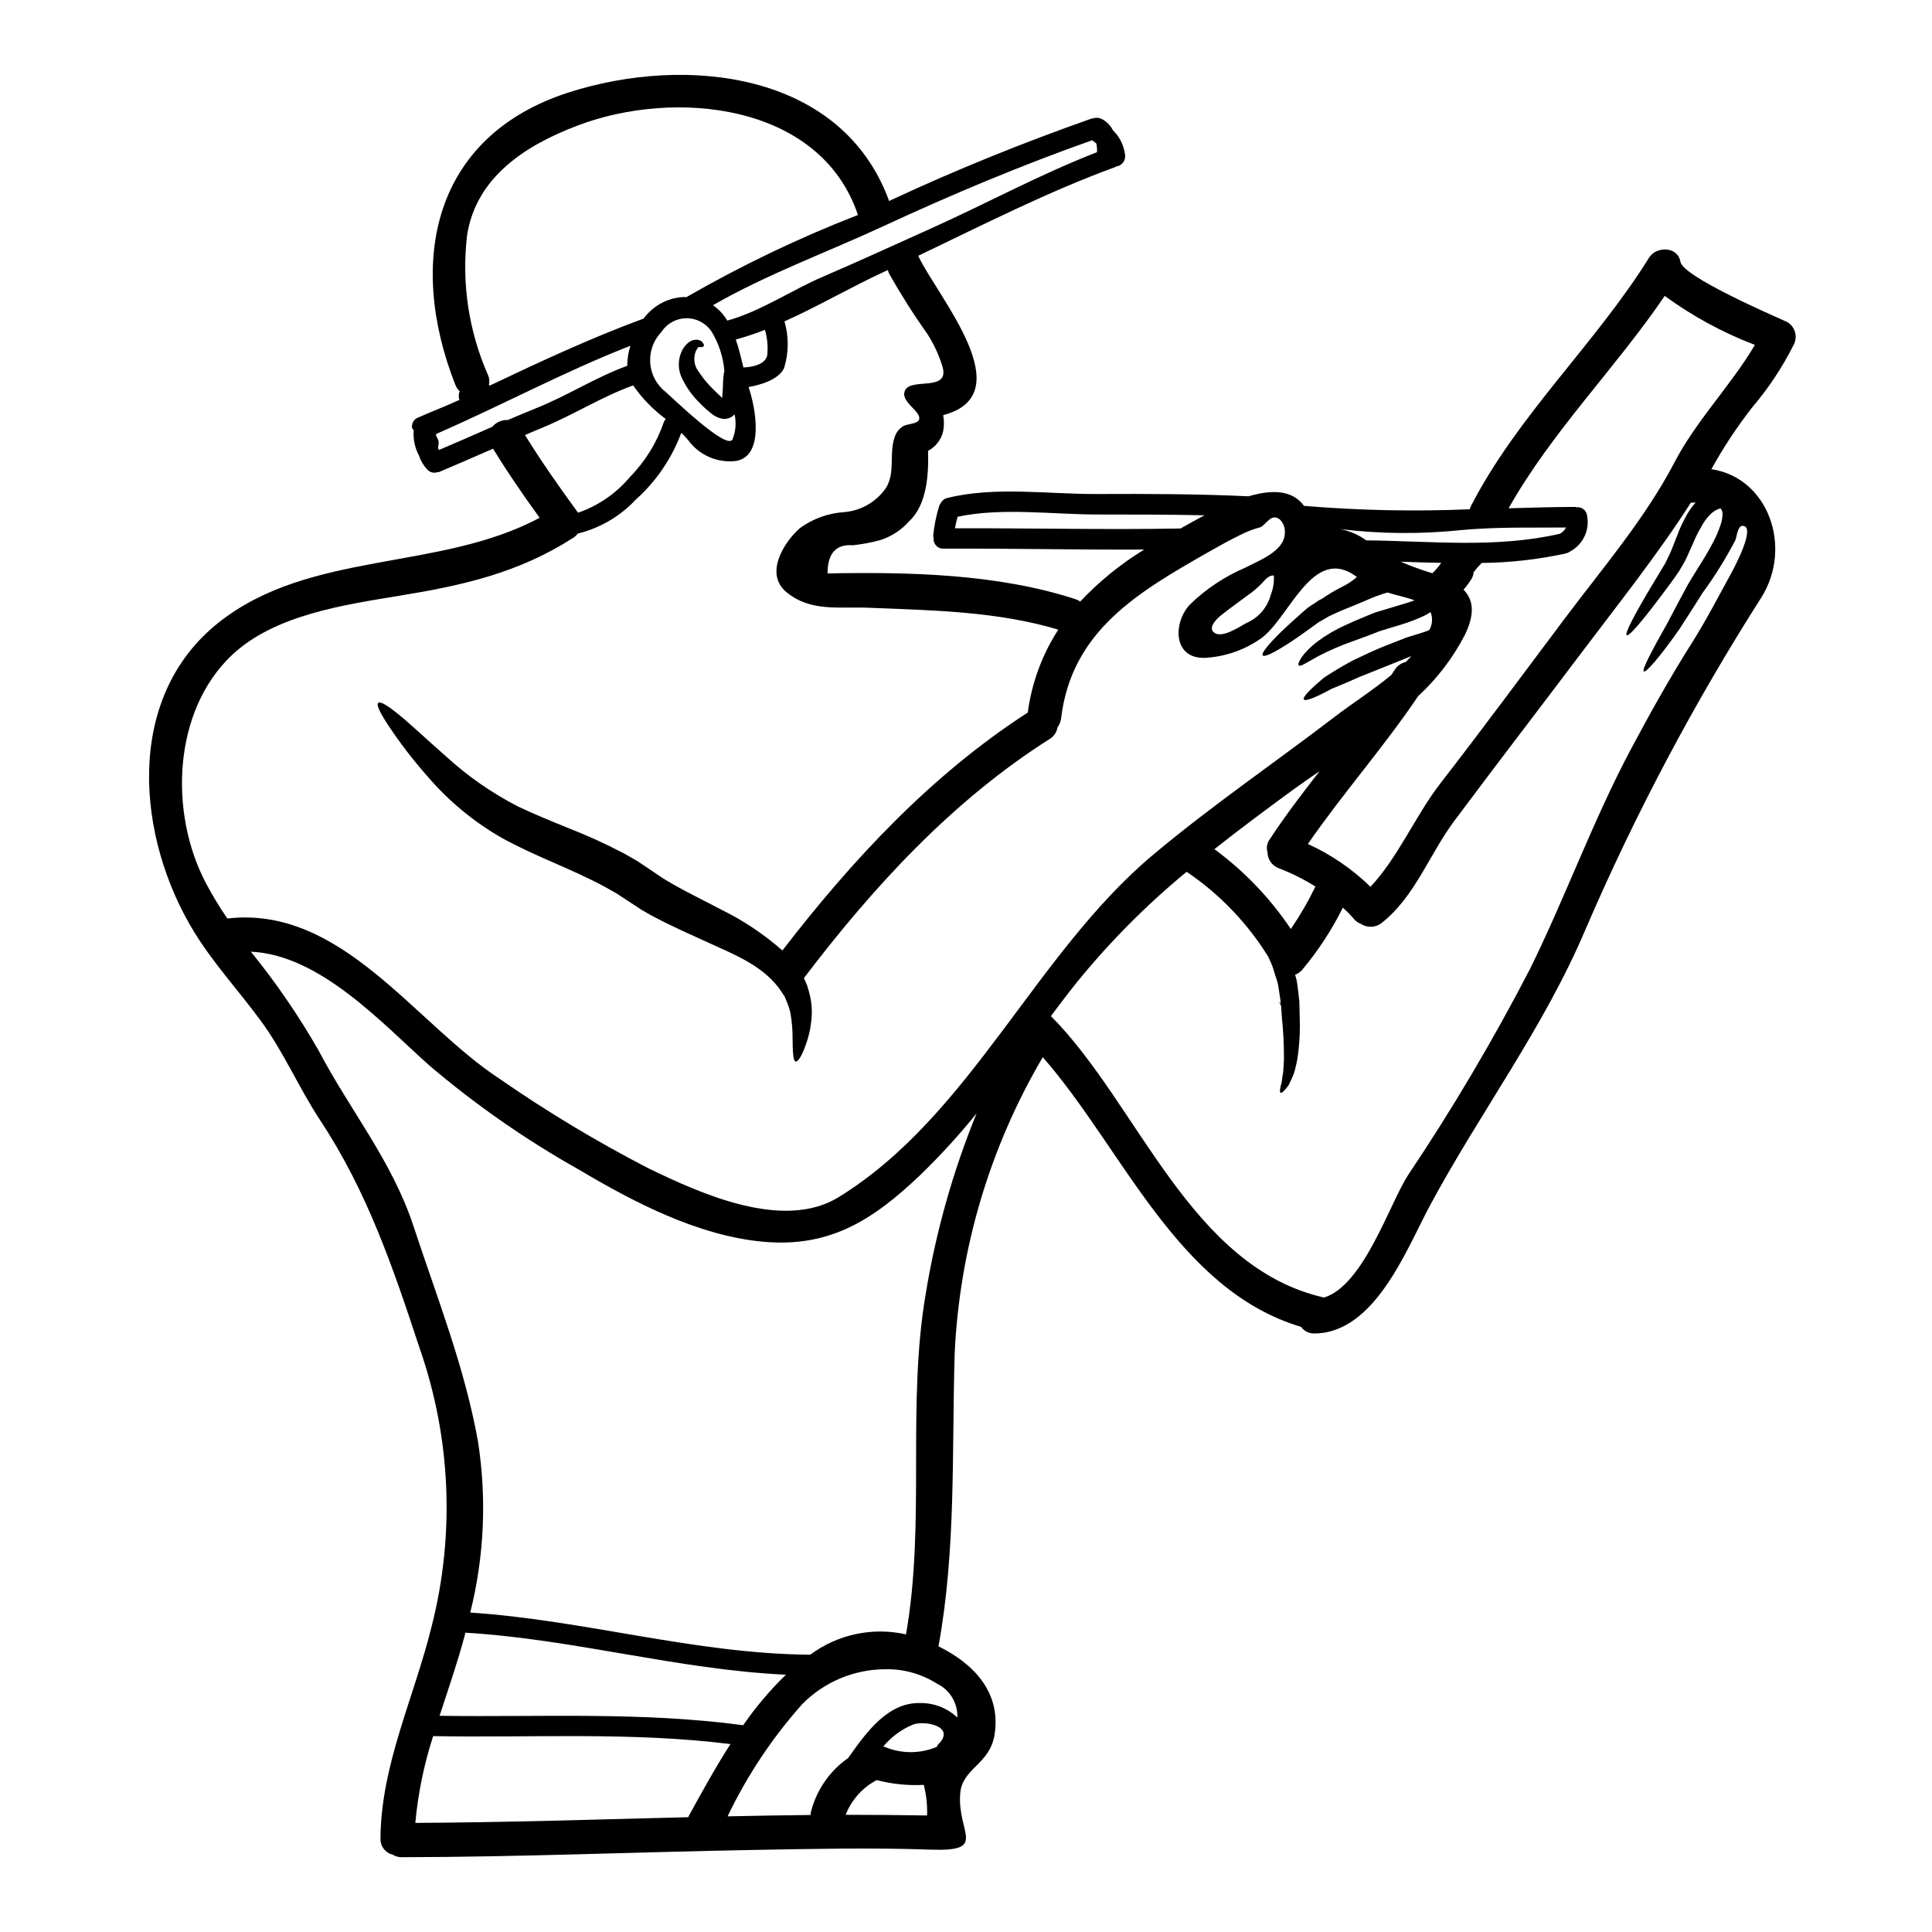 <?xml version="1.0" encoding="UTF-8"?>
<!-- Uploaded to: SVG Repo, www.svgrepo.com, Generator: SVG Repo Mixer Tools -->
<svg fill="#000000" width="800px" height="800px" version="1.1" viewBox="144 144 512 512" xmlns="http://www.w3.org/2000/svg">
 <g>
  <path d="m617.66 229.35c2.129 1.281 2.844 4.031 1.598 6.184-2.977 5.914-6.652 11.445-10.953 16.477-4.012 5.152-7.613 10.613-10.773 16.328 15.059 2.231 21.605 20.582 13.277 33.949v-0.004c-17.844 27.965-33.402 57.316-46.531 87.773-11.094 26.297-28.094 48.75-41.477 73.707-6.188 11.617-14.562 33.559-30.508 33.617-1.387 0.043-2.699-0.617-3.496-1.75-32.906-9.824-47.266-47.293-68.453-71.465-14.086 23.945-22.102 50.969-23.355 78.723-0.75 25.922 0.395 51.781-4.281 77.406 9.414 4.644 16.746 12.312 14.816 23.656-1.328 7.668-8.543 8.691-9.055 15.301-0.875 10.684 7.664 15.512-8.18 14.91-15.508-0.543-31.094-0.18-46.59 0.09-31.094 0.57-62.102 1.871-93.184 1.93l-0.004-0.004c-0.875 0.027-1.738-0.215-2.477-0.695-1.93-0.453-3.269-2.211-3.199-4.195 0.062-19.492 9.023-37.688 13.578-56.398h0.004c6.168-24.25 5.074-49.781-3.152-73.418-7.062-21.457-13.941-41.723-26.434-60.613-5.672-8.629-9.719-18.254-15.875-26.551-5.672-7.695-12.371-15-17.41-23.18-15.395-24.984-18.801-62.16 6.394-82.141 24.203-19.191 58.422-13.516 85.07-27.762-4.328-5.977-8.48-12.008-12.344-18.316-4.769 2.082-9.57 4.195-14.395 6.219-0.121 0.027-0.211-0.031-0.336 0l0.008-0.004c-0.949 0.344-2.008 0.078-2.688-0.664-1-1.047-1.754-2.305-2.203-3.68-1.125-2.121-1.617-4.519-1.418-6.914-0.754 0-0.691-2.363 0.938-3.109 3.769-1.688 7.449-3.047 11.195-4.797-0.086-0.18-0.148-0.371-0.184-0.57v-0.754c0.027-0.324 0.109-0.641 0.242-0.938-0.539-0.512-0.953-1.141-1.203-1.84-12.754-32.504-5.965-65.785 30.125-77.375 30.902-9.898 72.336-5.586 84.887 28.789 0.273-0.152 0.543-0.273 0.816-0.395 17.32-8.059 34.82-15.117 52.836-21.457 0.121-0.031 0.211 0 0.305-0.031v0.004c0.77-0.281 1.621-0.234 2.359 0.121 1.297 0.656 2.344 1.719 2.988 3.019 1.711 1.648 2.828 3.816 3.172 6.168 0.363 1.445-0.473 2.918-1.902 3.348-0.09 0.016-0.18 0.016-0.27 0-0.086 0.07-0.176 0.133-0.273 0.184-17.801 6.488-35.125 15.328-52.348 23.566v-0.004c0.039 0.098 0.09 0.188 0.152 0.273 5.098 10.656 27.52 36.457 6.488 41.945 0.254 1.398 0.254 2.828 0 4.227-0.508 2.254-1.977 4.172-4.016 5.25 0.211 6.246-0.332 14.305-4.949 18.586h0.004c-2.055 2.344-4.703 4.086-7.664 5.043-2.406 0.656-4.856 1.117-7.332 1.387-4.438-0.363-6.691 2.144-6.691 7.453 21.52-0.395 45.023 0.09 65.695 6.82 0.449 0.148 0.879 0.363 1.266 0.637 5.016-5.328 10.715-9.961 16.957-13.773-17.711 0.09-35.461-0.336-53.203-0.242-0.734 0.027-1.445-0.27-1.941-0.809-0.5-0.539-0.738-1.27-0.652-2-0.074-0.211-0.113-0.438-0.121-0.66 0.262-2.672 0.797-5.309 1.598-7.871 0.094-0.254 0.227-0.488 0.395-0.699 0.023-0.07 0.055-0.141 0.09-0.207 0.059-0.062 0.121-0.152 0.18-0.211v-0.004c0.344-0.492 0.859-0.836 1.449-0.961 12.594-3.148 26.828-0.996 39.754-1.059 13.43-0.059 26.738-0.027 40.105 0.605 5.902-1.75 11.527-1.844 14.695 2.535 14.602 1.219 29.266 1.52 43.906 0.902 0.09-0.242 0.18-0.516 0.305-0.789 12.395-24.141 32.973-42.969 47.266-65.922 1.871-3.016 7.574-3.016 8.266 1.086 0.617 3.969 24.367 14.203 28.34 16.012zm-14.75 66.348c0.695-1.301 6.691-12.492 2.805-12.344-1.203 0.031-1.508 3.047-1.812 3.769h0.004c-2.555 4.902-5.481 9.605-8.75 14.062-0.754 1.18-1.48 2.324-2.172 3.441-1.418 2.203-2.754 4.254-3.938 6.129-5.191 7.391-8.871 11.586-9.414 11.195-0.574-0.453 2.019-5.309 6.336-12.988 1.023-1.992 2.172-4.133 3.41-6.453 0.602-1.148 1.266-2.363 1.934-3.594 0.75-1.328 1.539-2.504 2.289-3.769 1.574-2.477 3.168-5.039 4.559-7.754v-0.004c0.691-1.332 1.277-2.715 1.754-4.137 0.41-1.09 0.602-2.246 0.57-3.41l-0.18-0.602h-0.004c-0.078-0.164-0.18-0.316-0.297-0.453-0.121-0.09 0.059-0.031-0.211-0.031h-0.004c-1.043 0.332-1.98 0.938-2.715 1.75-0.934 0.977-1.715 2.082-2.32 3.289-0.73 1.215-1.367 2.488-1.902 3.801-0.633 1.391-1.238 2.777-1.844 4.106-0.602 1.328-1.328 2.414-1.969 3.562-1.629 2.445-3.019 4.223-4.375 6.066-5.371 7.18-8.961 11.414-9.566 11.02-0.602-0.395 1.969-5.309 6.519-12.945 1.145-1.871 2.363-3.938 3.68-6.098 0.543-1.203 1.207-2.414 1.719-3.68s0.996-2.535 1.508-3.832h0.004c0.543-1.508 1.203-2.969 1.965-4.375 0.762-1.539 1.727-2.973 2.867-4.254-0.273 0.027-0.543 0.027-0.848 0.059-0.117 0-0.273-0.031-0.395-0.031-8.902 13.883-19.285 26.887-29.18 40.016-11.137 14.785-22.434 29.449-33.496 44.297-6.609 8.812-10.441 20.098-19.223 27.039-1.621 1.32-3.918 1.418-5.644 0.242-0.684-0.25-1.285-0.676-1.746-1.234-0.926-1.07-1.914-2.078-2.961-3.019-2.926 5.898-6.543 11.43-10.773 16.477-0.496 0.59-1.141 1.039-1.871 1.297 0.121 0.422 0.238 0.875 0.363 1.328 0.238 1.148 0.332 2.234 0.484 3.32l0.18 1.629 0.059 0.395 0.031 0.453v0.18l0.027 0.789c0.031 1.055 0.031 2.082 0.062 3.078h0.004c0.145 3.652-0.051 7.309-0.582 10.926-0.234 1.418-0.57 2.82-0.996 4.191-0.406 1.055-0.879 2.082-1.418 3.078-1.027 1.391-1.75 2.082-2.055 1.934-0.305-0.148-0.207-1.145 0.273-2.805 0.152-0.848 0.211-1.777 0.426-2.836 0.027-1.145 0.207-2.445 0.18-3.894v-0.004c0-3.477-0.18-6.953-0.543-10.41-0.062-0.996-0.121-2.019-0.211-3.078l-0.332-0.789 0.148-0.031v0.004c0.035-0.043 0.059-0.098 0.059-0.152l-0.027-0.395-0.242-1.598c-0.18-1.086-0.301-2.231-0.543-3.258-0.301-0.965-0.602-1.934-0.934-2.93-0.27-1.02-0.645-2.012-1.121-2.953-0.121-0.305-0.273-0.602-0.395-0.906h0.004c-5.543-8.961-12.918-16.645-21.648-22.543-10.734 8.84-20.551 18.738-29.301 29.543-2.262 2.832-4.469 5.762-6.672 8.691 23.223 23.355 36.816 66.48 72.363 74.594 10.5-3.168 17.32-24.746 22.301-32.473v0.004c11.777-17.566 22.551-35.781 32.277-54.559 9.473-19.191 16.688-39.359 26.766-58.301 5.07-9.504 10.32-18.922 16.086-28.035 3.887-6.144 7.148-12.5 10.613-18.797zm-15.234-29.031c5.902-11.316 14.957-20.395 21.395-31.262-8.508-3.246-16.547-7.613-23.902-12.988-13.094 19.254-29.934 35.973-41.371 56.285 5.856-0.18 11.68-0.336 17.535-0.363 0.184 0.012 0.363 0.043 0.543 0.09 1.234-0.117 2.367 0.695 2.652 1.902 0.922 3.914-0.914 7.953-4.465 9.84-0.031 0.031-0.031 0.031-0.062 0.031-0.289 0.211-0.617 0.363-0.965 0.453-7.344 1.605-14.84 2.457-22.359 2.535-0.77 0.762-1.484 1.578-2.141 2.445-0.055 0.648-0.262 1.281-0.605 1.836-0.625 0.984-1.32 1.922-2.082 2.809 2.445 2.477 3.199 6.039 0.426 11.832v-0.004c-3.148 6.144-7.359 11.68-12.434 16.355-9.117 13.52-19.949 25.773-29.242 39.199 6.144 2.797 11.758 6.637 16.594 11.348 7.215-7.637 12.102-19.133 18.383-27.219 11.195-14.457 22.043-29.148 33.012-43.758 10.016-13.352 21.332-26.539 29.09-41.355zm-28.664 17.121c-7.934 0.09-15.57-0.117-23.355 0.363-1.359 0.062-2.754 0.18-4.133 0.305v-0.004c-10.789 1.141-21.668 1.062-32.441-0.242 2.523 0.449 4.906 1.473 6.973 2.988 17.051 0.18 34.555 2.141 51.328-1.75 0.699-0.375 1.27-0.953 1.629-1.66zm-35.426 12.129h0.004c0.875-0.836 1.668-1.758 2.359-2.754-3.594-0.059-7.156-0.18-10.746-0.305h0.004c2.731 1.184 5.531 2.203 8.383 3.059zm-0.816 15.059h0.004c0.844-1.449 0.965-3.211 0.336-4.766-0.492 0.34-1.004 0.641-1.539 0.906-1.027 0.512-2.055 0.906-3.109 1.328-2.082 0.789-4.328 1.48-6.551 2.113l-1.266 0.395-0.512 0.148-0.543 0.18c-0.848 0.332-1.66 0.633-2.477 0.965l-4.586 1.691c-2.531 0.883-5.012 1.91-7.422 3.078-3.984 1.902-6.426 3.894-6.938 3.316-0.426-0.453 0.875-3.199 5.039-6.367h-0.004c2.34-1.727 4.859-3.191 7.516-4.371 1.449-0.695 2.988-1.332 4.586-1.996 0.789-0.332 1.574-0.66 2.387-0.996l0.723-0.273 0.754-0.238 1.328-0.395c2.172-0.66 4.328-1.297 6.336-1.902 0.723-0.238 1.391-0.48 2.051-0.691-2.32-0.875-5.07-1.391-7.18-2.082-0.727 0.195-1.441 0.426-2.144 0.691-1.387 0.453-2.715 1.059-4.254 1.719-1.539 0.66-3.168 1.301-4.797 1.969-1.688 0.66-2.926 1.297-4.328 1.93-0.723 0.426-1.449 0.848-2.141 1.238l-0.512 0.301-0.242 0.152c-0.059 0.027-0.996 0.723-0.996 0.723-2.473 1.812-4.723 3.41-6.691 4.676-3.894 2.535-6.547 3.832-6.969 3.258-0.426-0.574 1.449-2.832 4.769-6.125 1.688-1.629 3.738-3.504 6.035-5.512l0.906-0.789 0.09-0.09-0.008 0.008c0.094-0.074 0.195-0.145 0.301-0.207l0.273-0.18 0.48-0.336c0.695-0.422 1.359-0.875 2.055-1.359 0.238-0.117 0.512-0.238 0.75-0.363 1.617-1.133 3.312-2.152 5.07-3.047 1.531-0.73 2.961-1.656 4.254-2.754-12.008-9.055-18.105 11.832-26.039 16.688-4.242 2.82-9.16 4.453-14.246 4.727-8.57 0.273-8.445-9.383-3.984-14.121v-0.004c4.246-4.129 9.215-7.438 14.66-9.77 3.41-1.781 10.199-4.285 10.469-8.871 0.215-1.449-0.277-2.914-1.324-3.938-2.293-1.688-3.441 1.266-5.117 2.082v0.004c-1.871 0.5-3.684 1.199-5.406 2.082-2.754 1.359-5.398 2.805-8.059 4.328-18.676 10.656-36.605 20.883-39.359 44.301-0.109 0.832-0.434 1.621-0.934 2.293-0.199 1.293-0.965 2.434-2.082 3.109-25.766 16.32-46.801 39.223-65.152 63.398l0.367 0.75c0.148 0.395 0.332 0.754 0.48 1.117 0.152 0.512 0.305 1.027 0.453 1.508 0.504 1.73 0.777 3.516 0.816 5.316-0.02 2.609-0.418 5.199-1.184 7.695-1.234 3.938-2.445 5.82-3.109 5.703-0.664-0.117-0.789-2.445-0.816-6.277l0.004-0.004c0-2.203-0.191-4.402-0.57-6.574-0.266-1.176-0.652-2.32-1.152-3.414l-0.301-0.789-0.664-1.055c-4.559-7.152-12.492-10.113-20.398-13.734-4.164-1.934-8.66-3.859-13.383-6.367-1.145-0.57-2.445-1.359-3.711-2.082-1.086-0.723-2.203-1.477-3.348-2.199-0.996-0.664-1.992-1.332-3.019-1.992-1.086-0.605-2.172-1.238-3.258-1.844-4.438-2.387-9.082-4.438-13.73-6.461-4.559-1.992-9.445-4.223-13.383-6.394v0.004c-7.586-4.324-14.355-9.938-20.004-16.594-3.738-4.231-7.18-8.715-10.293-13.426-2.172-3.32-3.148-5.371-2.594-5.856 0.555-0.484 2.477 0.695 5.555 3.199 3.078 2.504 7.242 6.461 12.402 10.984 5.738 5.254 12.152 9.715 19.07 13.277 4.328 2.051 8.391 3.711 13.156 5.644 5.016 1.957 9.922 4.184 14.699 6.668 1.234 0.723 2.473 1.418 3.711 2.113 1.18 0.789 2.363 1.598 3.543 2.363 1.055 0.695 2.082 1.422 3.106 2.113 0.969 0.574 1.844 1.145 2.93 1.75 4.164 2.363 8.543 4.465 12.734 6.691h-0.004c5.863 2.867 11.312 6.512 16.203 10.832 18.5-24.008 39.441-46.531 65.031-63.066 1.035-7.836 3.797-15.34 8.09-21.973-16.234-4.856-33.406-5.117-50.211-5.793-7.871-0.332-15.352 1.145-21.758-4.074-6.066-4.922-0.695-13.34 3.441-16.988h-0.004c3.445-2.527 7.543-4.016 11.809-4.285 4.453-0.375 8.504-2.723 11.047-6.398 2.562-4.074 0.75-9.176 2.32-13.488 0.375-1.211 1.18-2.242 2.262-2.894 0.996-0.633 3.801-0.543 4.195-1.75 0.723-2.231-5.402-4.828-3.621-7.906 1.871-3.148 11.707 0.543 9.84-6.066l0.004-0.004c-0.926-3.055-2.266-5.969-3.984-8.66-3.652-5.141-7.035-10.473-10.141-15.961-0.168-0.324-0.293-0.672-0.359-1.027-0.363 0.152-0.691 0.336-1.055 0.484-8.543 3.938-17.355 9.086-26.348 13.125 1.184 4.066 1.141 8.391-0.121 12.434-1.629 3.258-6.879 4.527-9.387 4.949 0.062 0.18 0.09 0.363 0.152 0.543 1.539 4.648 4.254 17.836-3.562 19.074h0.004c-4.883 0.562-9.691-1.539-12.59-5.504-0.574-0.691-1.188-1.352-1.84-1.969-2.527 6.797-6.672 12.875-12.074 17.711-4.137 4.422-9.469 7.543-15.352 8.992-0.332 0.441-0.742 0.82-1.207 1.117-14.512 9.324-29.242 12.613-46.02 15.352-14.691 2.418-33.16 5.07-44.449 15.742-15.691 14.848-16.688 41.883-6.848 60.5 1.703 3.203 3.586 6.309 5.644 9.297 30.309-3.504 49.594 27.734 72.184 42.508l-0.004 0.004c12.613 8.734 25.777 16.648 39.41 23.688 13.578 6.578 35.641 16.715 50.383 7.664 34.992-21.516 52.039-64.504 83.371-90.754 15.48-12.988 32.164-24.352 48.219-36.637 4.375-3.348 9.926-6.906 14.879-10.98 0.301-0.484 0.66-0.969 0.965-1.449 0.641-1.031 1.676-1.75 2.863-1.992 0.543-0.543 1.059-1.086 1.539-1.602-1.387 0.574-2.832 1.148-4.328 1.75-3.348 1.359-6.519 2.625-9.414 3.769-2.754 1.238-5.219 2.293-7.391 3.148-4.195 2.293-7.004 3.414-7.394 2.836-0.395-0.574 1.691-2.754 5.371-5.793 2.023-1.359 4.586-2.898 7.453-4.469 2.867-1.359 6.066-2.926 9.445-4.223 1.719-0.664 3.348-1.301 4.953-1.934 1.84-0.602 3.379-0.996 4.723-1.477 0.445-0.129 0.863-0.309 1.285-0.492zm-29.059 37.391c-2.504 1.719-4.949 3.414-7.242 5.07-6.969 5.117-13.91 10.262-20.641 15.602l0.004 0.004c7.926 5.824 14.777 12.98 20.25 21.152 2.449-3.586 4.629-7.348 6.519-11.254-3.059-1.918-6.293-3.535-9.66-4.828-1.805-0.645-3.019-2.344-3.043-4.262-0.352-1.164-0.137-2.422 0.574-3.406 4.117-6.246 8.645-12.195 13.23-18.078zm-12.922-46.805c0.633-1.598 0.902-3.32 0.789-5.039-1.359-0.152-2.363 1.203-3.195 2.082h-0.004c-1.176 1.215-2.469 2.305-3.863 3.262-2.289 1.719-4.617 3.348-6.879 5.16-1.266 0.996-3.738 3.441-1.719 4.723 2.144 1.359 6.519-1.629 8.359-2.629h-0.004c3.231-1.371 5.637-4.164 6.516-7.559zm-23.93-17.504c1.66-0.934 3.863-2.199 6.336-3.5-9.445-0.211-18.895-0.211-28.426-0.211-11.738 0-25.406-1.902-37 0.605-0.273 0.996-0.516 2.019-0.695 3.047 19.922-0.059 39.836 0.422 59.785 0.059zm-22.148-99.73c0.055-0.781-0.004-1.562-0.184-2.324-0.105-0.105-0.23-0.199-0.359-0.273-0.262-0.156-0.5-0.352-0.715-0.57-18.859 6.668-37.117 14.332-55.281 22.75-14.758 6.852-31.023 12.797-45.238 20.977h0.004c1.547 1.062 2.848 2.453 3.801 4.074 8.961-2.477 16.961-8.059 25.531-11.711 9.352-4.016 18.617-8.297 27.91-12.461 14.895-6.672 29.32-14.547 44.531-20.461zm-37 414.86c0.152-3.844-2.008-7.41-5.488-9.051-4.062-2.559-8.785-3.867-13.582-3.773-8.266 0.02-16.18 3.332-21.996 9.203-7.977 8.945-14.652 18.973-19.828 29.785 7.332-0.148 14.664-0.305 22-0.363-0.004-0.316 0.039-0.633 0.121-0.938 1.484-5.746 4.973-10.773 9.84-14.168 5.039-7.184 10.652-14.727 19.012-14.562 3.684-0.062 7.246 1.32 9.922 3.848zm-5.039 7.062c4.766-4.797-3.68-6.394-6.731-5.219-3.055 1.277-5.754 3.273-7.871 5.82 0.121 0.031 0.242 0.062 0.395 0.09 4.402 1.863 9.371 1.863 13.777 0 0.102-0.258 0.25-0.5 0.43-0.711zm10.141-167.2c-4.664 5.777-9.68 11.258-15.016 16.418-12.492 11.887-23.957 19.25-41.676 17.59-17.168-1.598-34.188-10.469-48.762-19.129-14.066-7.906-27.336-17.152-39.625-27.609-12.613-11.258-28.938-29.273-47.254-30.117v-0.004c6.668 8.215 12.664 16.957 17.922 26.137 8.387 15.992 19.496 29.301 25.191 46.648 6.246 18.984 13.547 37.27 17.078 57.035v0.004c2.356 15.09 1.66 30.504-2.051 45.32 30.27 1.992 59.691 10.953 90.105 11.168h0.004c7.269-5.41 16.535-7.375 25.375-5.387 5.25-30.055 0.117-60.715 5.277-90.586 2.688-16.281 7.191-32.211 13.43-47.488zm-13.125 186.07c0.09-2.731-0.203-5.465-0.875-8.113-4.195 0.227-8.402-0.199-12.465-1.27-3.766 1.977-6.691 5.246-8.238 9.203 7.215 0 14.395 0.062 21.578 0.18zm-42.367-386.95c0.246-2.269 0.039-4.566-0.609-6.758-2.523 0.996-5.102 1.855-7.719 2.566 0.816 2.363 1.418 4.887 2.019 7.391h0.031c-0.004 0.004 5.641-0.031 6.277-3.199zm-6.363 363.03c3.32-4.824 7.113-9.305 11.316-13.383-28.574-1.332-56.34-9.445-84.945-11.137v0.004c-0.066 0.207-0.117 0.418-0.148 0.633-1.875 7.062-4.328 14.168-6.691 21.391 27.199 0.379 53.363-1.129 80.469 2.492zm-2.844-340.76c0.867-2.109 1.055-4.441 0.543-6.664-0.281 0.348-0.629 0.637-1.023 0.844-0.762 0.398-1.641 0.504-2.477 0.301-0.953-0.227-1.84-0.668-2.594-1.297-1.07-0.832-2.078-1.738-3.019-2.715-1.938-1.871-3.535-4.07-4.723-6.492-1.199-2.316-1.242-5.066-0.117-7.422 0.445-0.93 1.105-1.742 1.93-2.363 0.242-0.117 0.426-0.238 0.633-0.363v0.004c0.242-0.09 0.496-0.148 0.754-0.184 0.441-0.117 0.906-0.086 1.328 0.094 0.879 0.273 0.816 0.633 1.059 0.906v-0.004c0.141 0.18 0.176 0.422 0.09 0.637-0.133 0.18-0.352 0.281-0.574 0.27-0.238 0.062-0.848-0.18-0.965 0.152-0.484 0.609-0.785 1.34-0.879 2.109-0.246 1.422 0.09 2.883 0.938 4.047 1.195 1.832 2.594 3.519 4.164 5.039 0.789 0.754 1.48 1.449 2.203 2.113h0.004c0.031-0.23 0.051-0.461 0.059-0.695 0.059-0.906 0.09-1.812 0.148-2.625 0.004-1.32 0.125-2.637 0.363-3.938-0.328-3.676-1.496-7.227-3.41-10.379-1.492-2.191-3.981-3.496-6.633-3.481-2.652 0.02-5.121 1.359-6.586 3.57-0.113 0.18-0.254 0.344-0.418 0.48-1.926 2.223-2.856 5.133-2.578 8.059 0.281 2.922 1.742 5.606 4.055 7.422 1.766 1.504 16.277 15.625 17.727 12.574zm-12.223-37.691c14.59-8.398 29.789-15.68 45.477-21.785-9.984-29.691-48.613-33.434-74.199-23.73-13.578 5.117-27.008 13.52-29.395 29.18v0.004c-1.484 12.617 0.441 25.406 5.578 37.027 0.348 0.797 0.422 1.688 0.215 2.531 0.078 0.066 0.148 0.137 0.211 0.215 13.383-6.367 26.797-12.613 40.797-17.773v-0.004c2.488-3.402 6.383-5.5 10.594-5.703 0.242 0.012 0.484 0.039 0.723 0.039zm0.664 402.46c3.109-5.641 6.758-12.371 11.02-19.012-26.523-3.285-52.082-1.629-78.793-2.109l0.004 0.004c-2.418 7.465-4.004 15.176-4.723 22.992 24.113-0.121 48.254-0.906 72.363-1.512 0.031-0.125 0.074-0.246 0.129-0.359zm-6.606-369.42c0.117-0.273 0.281-0.531 0.484-0.754-3.332-2.457-6.234-5.445-8.602-8.84-0.016-0.016-0.027-0.039-0.031-0.062-8.328 2.988-15.902 7.871-24.113 11.227-1.539 0.605-3.047 1.301-4.555 1.934 4.371 7.086 9.145 13.852 14.059 20.582l0.004-0.004c5.348-1.844 10.098-5.109 13.73-9.445 4.066-4.141 7.148-9.141 9.023-14.637zm-9.719-14.848v0.004c-0.008-1.805 0.277-3.602 0.844-5.316-17.684 6.91-33.406 15.48-51.512 23.387v0.305c0 0.422 0.75 1.113 0.691 2.109h0.004c-0.105 0.477-0.156 0.961-0.148 1.449 0.09 0.121 0.148 0.242 0.238 0.363 4.723-1.992 9.414-4.074 14.094-6.125h0.004c1.02-1.215 2.547-1.883 4.133-1.809 2.566-1.086 5.117-2.172 7.664-3.199 8.207-3.289 15.66-8.148 23.988-11.164z"/>
  <path d="m483.18 409.77v0.031c0-0.031 0-0.031-0.031-0.031z"/>
  <path d="m482.87 409.56 0.273 0.207c-0.062 0.004-0.273 0.184-0.273-0.207z"/>
 </g>
</svg>